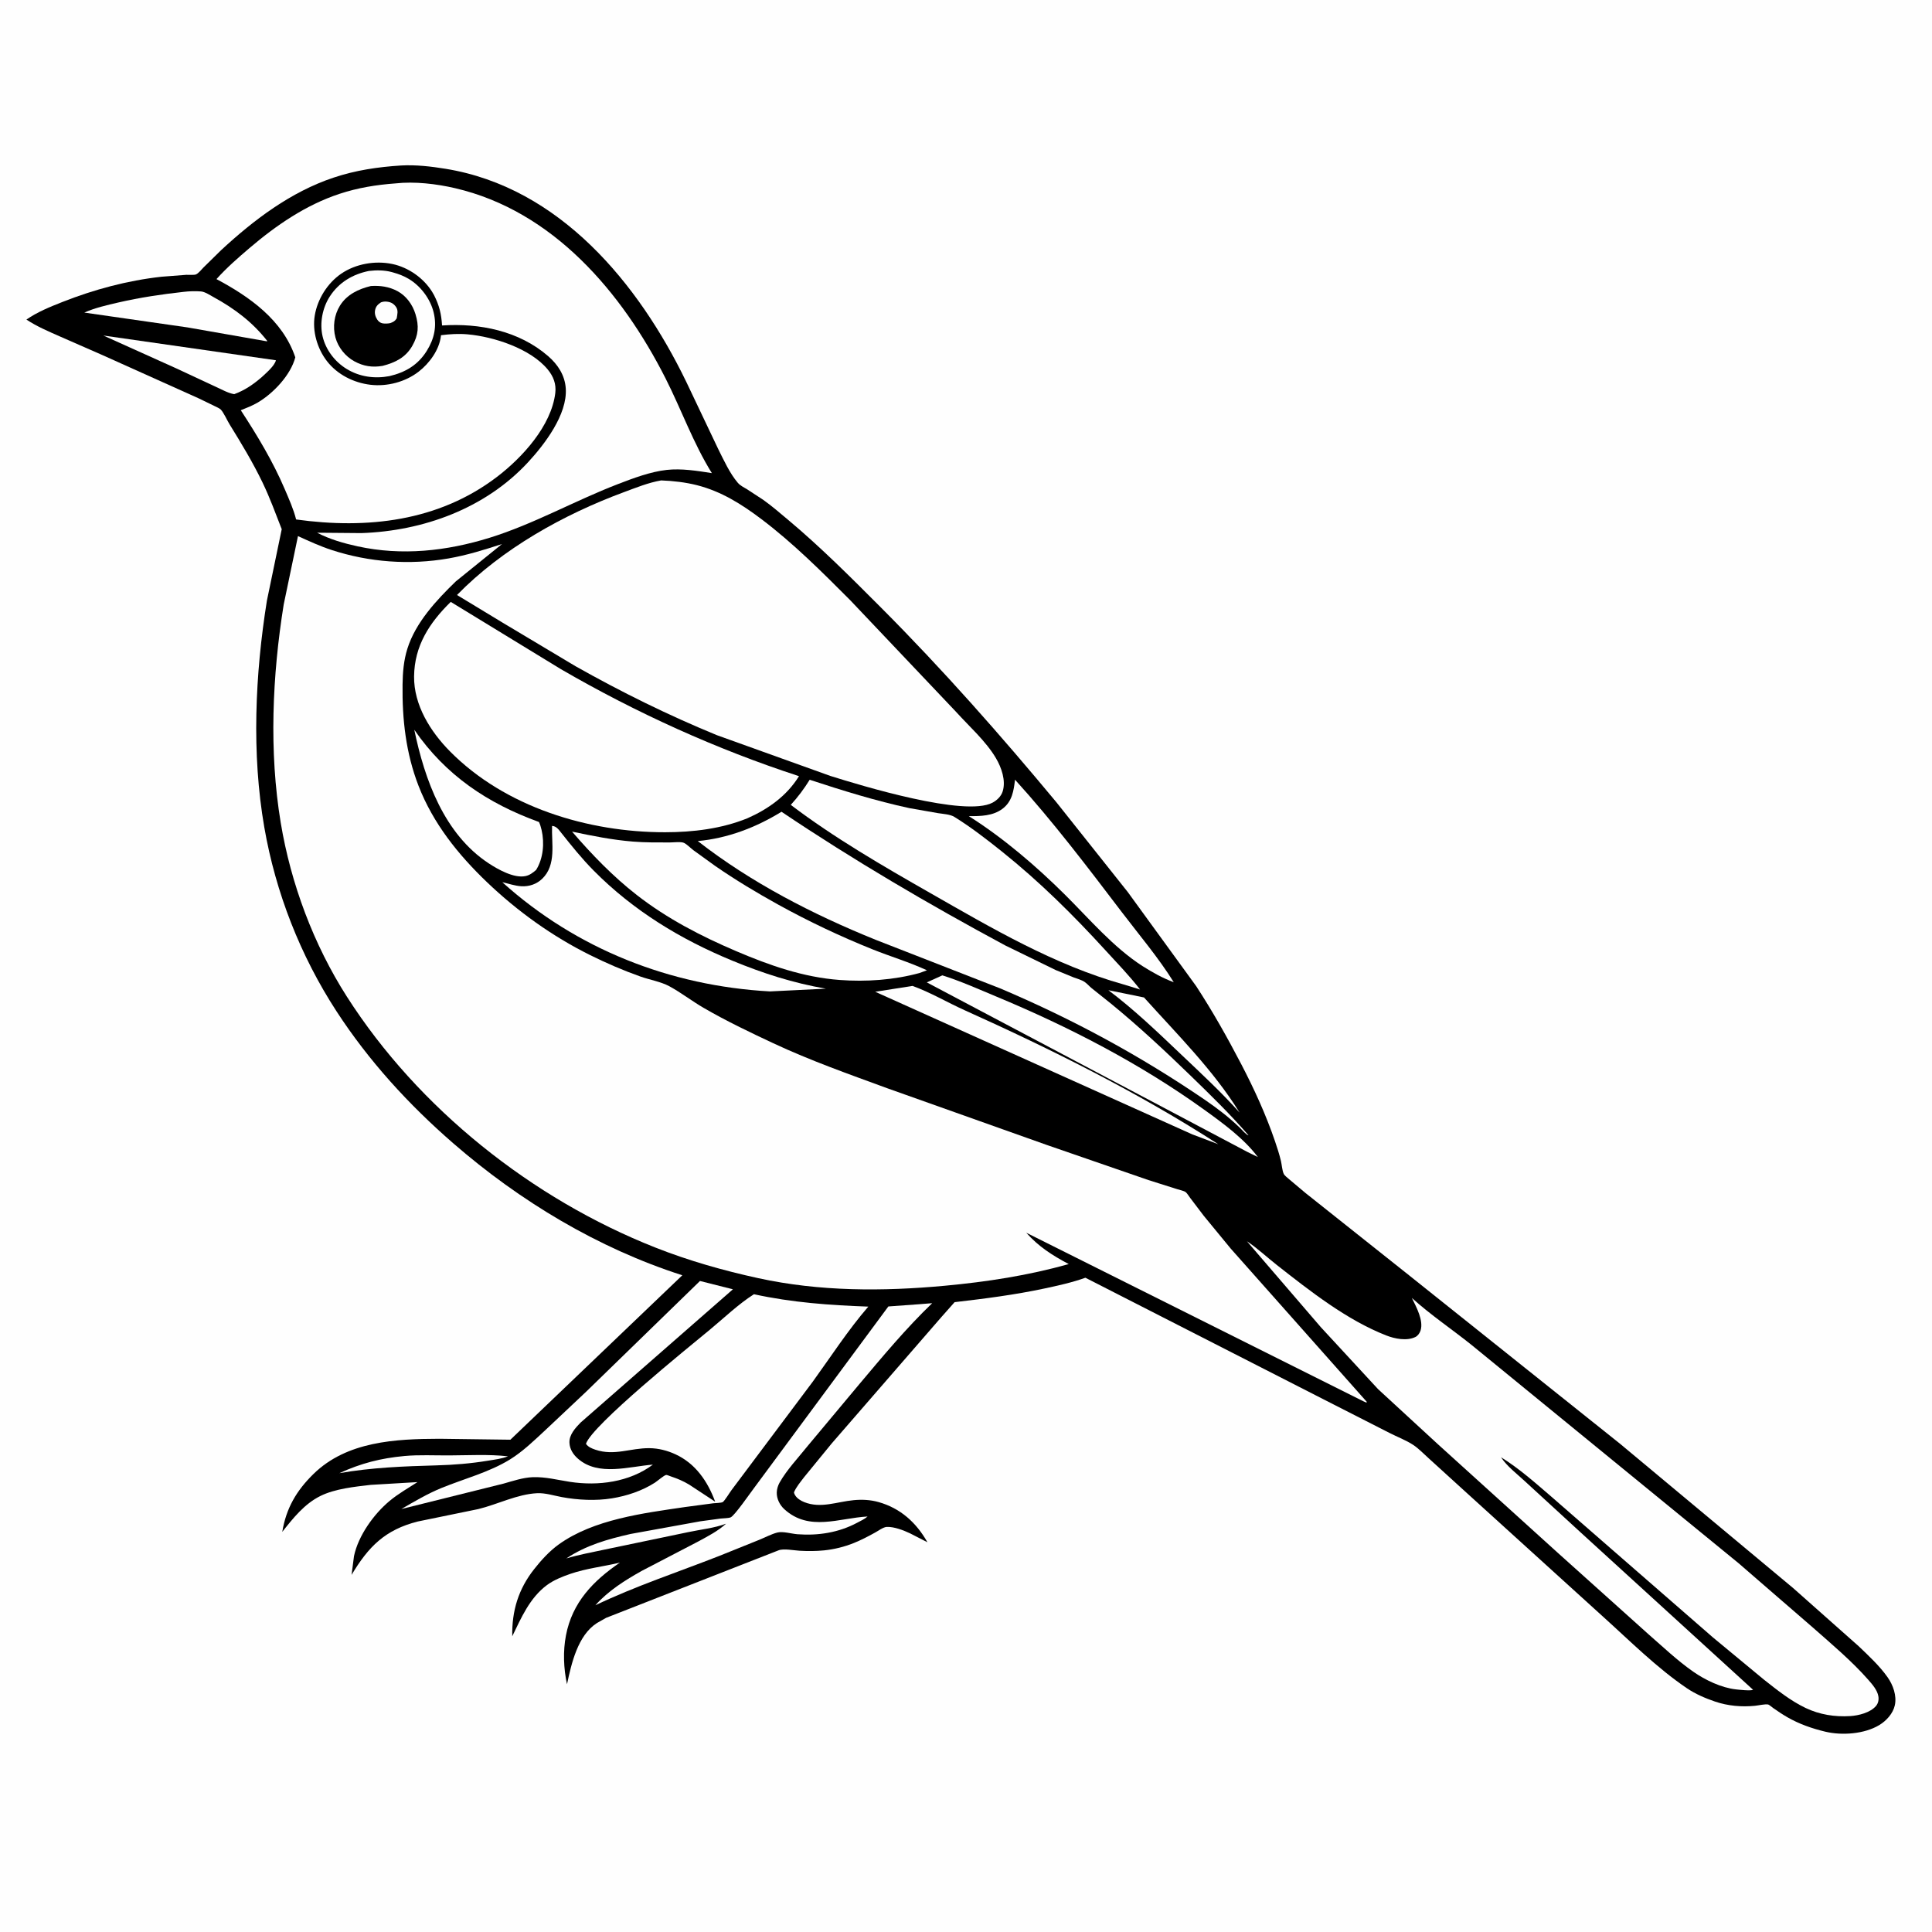 <svg version="1.1" xmlns="http://www.w3.org/2000/svg" style="display: block;" viewBox="0 0 2048 2048" width="1024" height="1024">
<path transform="translate(0,0)" fill="rgb(254,254,254)" d="M -0 -0 L 2048 0 L 2048 2048 L -0 2048 L -0 -0 z"/>
<path transform="translate(0,0)" fill="rgb(0,0,0)" d="M 425.206 175.421 C 440.849 174.554 456.902 176.416 472.312 178.922 C 593.266 198.587 677.064 300.563 727.515 404.862 L 761.335 475.985 C 767.178 487.683 773.632 501.878 782.115 511.791 C 784.75 514.871 788.781 516.734 792.199 518.836 L 809.038 529.848 C 818.142 536.335 826.683 543.728 835.252 550.902 C 869.932 579.937 902.035 612.116 933.962 644.119 C 999.254 709.566 1060.77 779.357 1119.84 850.447 L 1195.49 945.613 L 1267.97 1045.31 C 1285.39 1071.98 1300.91 1099.57 1315.64 1127.81 C 1329.35 1154.11 1341.88 1181.42 1351.47 1209.5 C 1353.85 1216.46 1356.12 1223.47 1357.84 1230.63 C 1358.78 1234.56 1359.16 1240.86 1360.82 1244.34 C 1361.74 1246.26 1365.13 1248.79 1366.78 1250.25 L 1383.61 1264.42 L 1494.64 1352.65 L 1717.21 1530.36 L 1900.91 1683.5 L 1970.23 1745.01 C 1980.94 1755.27 1992.29 1765.74 2000.89 1777.89 C 2006.7 1786.11 2010.84 1797.52 2008.59 1807.7 C 2006.66 1816.43 1999.67 1824.05 1992.24 1828.57 C 1976.49 1838.17 1952.59 1839.86 1934.94 1835.66 C 1920.89 1832.31 1907.35 1827.59 1894.78 1820.39 C 1889.51 1817.38 1884.51 1813.99 1879.54 1810.51 C 1878.63 1809.88 1875.26 1806.99 1874.32 1806.83 C 1870.7 1806.23 1864.17 1807.84 1860.31 1808.22 C 1846.09 1809.61 1831.66 1808.36 1818.07 1803.75 C 1807.79 1800.26 1797.22 1795.73 1788.2 1789.62 C 1756.21 1767.95 1727.44 1739.06 1698.76 1713.24 L 1552.66 1580.62 L 1514.71 1546.08 C 1509.44 1541.38 1504.01 1535.62 1498.16 1531.73 C 1490.71 1526.78 1480.82 1523.03 1472.76 1518.89 L 1403.3 1483.49 L 1150.57 1354.45 C 1136.62 1359.5 1121.31 1362.84 1106.81 1365.93 C 1075.5 1372.6 1043.7 1376.66 1011.92 1380.35 L 997.601 1396.5 L 881.677 1530.07 L 852.5 1565.73 C 848.688 1570.8 844.037 1576.15 841.633 1582 C 842.007 1583.39 841.97 1583.57 842.833 1585 C 844.91 1588.44 848.879 1590.84 852.5 1592.3 C 870.045 1599.35 887.162 1591.89 905 1590.23 C 913.939 1589.4 922.663 1589.82 931.312 1592.26 C 954.559 1598.81 971.28 1613.97 983.118 1634.85 L 964.537 1625.34 C 957.43 1622.04 947.898 1618.31 940.017 1618.6 C 936.386 1618.73 930.798 1622.85 927.641 1624.59 C 920.304 1628.65 912.824 1632.56 905.036 1635.69 C 895.014 1639.72 884.302 1642.37 873.555 1643.47 C 865.033 1644.33 856.164 1644.33 847.614 1643.85 C 841.674 1643.51 830.593 1641.29 825.238 1643.43 L 642.469 1714.99 L 632.775 1720.5 C 612.466 1733.51 605.768 1763.26 601.046 1785.39 C 597.419 1768.57 596.697 1750.47 599.947 1733.53 C 606.64 1698.64 628.702 1675.83 657.115 1656.43 C 639.721 1660.62 621.526 1662.53 604.621 1668.35 C 596.044 1671.3 586.989 1674.89 579.657 1680.35 C 561.499 1693.89 552.57 1714.84 543.022 1734.52 C 542.498 1707.61 549.52 1684.47 566.294 1663.26 C 573.777 1653.79 582.438 1644.25 592.276 1637.17 C 629.281 1610.54 681.903 1604.05 726.107 1597.53 L 756.034 1593.55 C 758.296 1593.27 764.303 1593.22 766.041 1592.32 C 767.963 1591.33 773.666 1581.88 775.49 1579.5 L 861.536 1464.67 C 880.821 1438.04 898.93 1409.94 920.452 1385.07 C 879.278 1383.57 839.608 1380.75 799.202 1371.94 C 782.709 1382.44 767.47 1397.13 752.372 1409.62 C 729.38 1428.63 627.671 1510.71 621.14 1530.5 C 623.444 1533.86 627.3 1535.45 631.047 1536.72 C 651.41 1543.59 668.23 1534.89 688.473 1535.12 C 698.044 1535.23 707.357 1537.62 716.029 1541.62 C 737.315 1551.45 750.249 1570.43 758.102 1591.86 L 730.548 1573.75 C 724.436 1570.08 718.109 1567.36 711.346 1565.14 C 710.486 1564.85 706.963 1563.36 706.185 1563.49 C 703.824 1563.86 696.672 1570.12 694.147 1571.73 C 680.6 1580.38 664.504 1585.74 648.691 1588.3 C 631.549 1591.09 612.523 1590.12 595.5 1586.97 C 587.047 1585.4 578.022 1582.46 569.404 1582.86 C 548.318 1583.85 527.455 1594.72 507 1599.69 L 442.952 1612.84 C 408.367 1621.55 390.569 1639.43 372.679 1669.46 L 375.257 1649.5 C 379.825 1627.82 396.267 1604.95 413.048 1591 C 422.241 1583.36 432.516 1577.55 442.517 1571.1 L 393 1574.02 C 375.978 1576 355.138 1578.11 339.654 1585.79 C 322.644 1594.22 310.754 1609.28 299.224 1623.82 C 303.34 1598.77 314.26 1580.12 332.364 1562.41 C 367.742 1527.81 419.37 1525.29 465.879 1525.16 L 541.04 1526.15 L 723.291 1351.85 C 633.864 1323.12 551.086 1273.31 480.374 1211.86 C 433.073 1170.76 390.844 1124.53 356.636 1071.9 C 318.392 1013.07 292.207 946.219 280.187 877.068 C 266.579 798.784 270.426 714.884 282.925 636.75 L 298.642 560.976 C 292.183 544.418 286.054 527.6 278.342 511.572 C 268.133 490.357 255.7 469.758 243.309 449.734 C 240.63 445.405 237.272 437.561 234.035 434.167 C 232.719 432.788 229.386 431.416 227.595 430.5 L 210.532 422.241 L 108.67 376.448 L 63.939 356.844 C 51.501 351.34 39.4 346.255 27.997 338.771 C 39.471 330.772 53.141 325.239 66.098 320.132 C 99.869 306.824 135.106 297.357 171.197 293.351 L 197.44 291.326 C 199.996 291.214 205.647 291.725 207.676 290.922 C 210.358 289.859 213.67 285.569 215.715 283.517 L 234.565 265.014 C 269.208 232.975 308.164 203.481 353.399 188.359 C 377.02 180.463 400.421 176.995 425.206 175.421 z"/>
<path transform="translate(0,0)" fill="rgb(254,254,254)" d="M 428.771 1543.42 C 444.259 1542.02 460.419 1542.87 476.019 1542.8 C 496.625 1542.71 518.011 1541.45 538.492 1543.75 C 531.872 1546.39 524.51 1547.2 517.5 1548.36 C 499.176 1551.4 480.979 1552.86 462.428 1553.37 C 427.794 1554.34 393.892 1555.62 359.691 1561.63 C 382.779 1551.09 403.47 1545.79 428.771 1543.42 z"/>
<path transform="translate(0,0)" fill="rgb(254,254,254)" d="M 1174.94 1049.65 L 1212.69 1057.35 C 1247.83 1096.45 1286.25 1134.47 1314 1179.35 C 1294.61 1157.68 1273.01 1137.68 1251.93 1117.67 C 1227.06 1094.05 1202.41 1070.31 1174.94 1049.65 z"/>
<path transform="translate(0,0)" fill="rgb(254,254,254)" d="M 109.553 355.667 L 292.493 381.896 C 291.032 387.997 281.792 395.685 277.317 399.903 C 268.33 407.607 259.418 413.761 248.264 417.831 C 241.666 416.716 235.357 412.976 229.246 410.251 L 187.237 390.665 L 109.553 355.667 z"/>
<path transform="translate(0,0)" fill="rgb(254,254,254)" d="M 194.537 309.395 C 200.446 308.653 207.071 308.495 213 308.934 C 217.265 309.25 222.81 312.997 226.529 315.034 C 248.646 327.151 267.643 341.456 283.242 361.346 L 282.992 361.837 L 198.766 347.069 L 89.365 331.351 C 100.609 326.354 113.52 323.395 125.5 320.642 C 148.428 315.374 171.177 311.982 194.537 309.395 z"/>
<path transform="translate(0,0)" fill="rgb(254,254,254)" d="M 998.934 1033.92 C 1018.31 1040 1037.31 1048.57 1056.07 1056.37 C 1133.16 1088.46 1208.39 1127.34 1276.28 1176.18 C 1296.05 1190.41 1318.68 1206.89 1333.37 1226.51 L 1322.54 1221.23 L 982.455 1041.38 L 998.934 1033.92 z"/>
<path transform="translate(0,0)" fill="rgb(254,254,254)" d="M 967.293 1045.12 C 986.082 1051.84 1004.31 1062.69 1022.58 1070.9 C 1114.22 1112.11 1206.95 1158.33 1291.44 1212.93 L 1263.76 1202.44 L 927.784 1051.32 L 967.293 1045.12 z"/>
<path transform="translate(0,0)" fill="rgb(254,254,254)" d="M 439.165 773.584 C 472.377 821.8 516.638 851.505 571.363 871.365 C 572.609 874.076 573.404 876.844 574.086 879.749 C 577.34 893.607 575.867 910.165 568.279 922.209 C 564.784 925.16 561.581 927.734 557 928.688 C 544.859 931.215 527.931 921.665 518.071 915.187 C 470.748 884.101 450.108 826.335 439.165 773.584 z"/>
<path transform="translate(0,0)" fill="rgb(254,254,254)" d="M 1075.96 826.511 C 1116.33 870.963 1152.77 919.064 1189.1 966.804 C 1207.74 991.295 1227.94 1015.05 1244.24 1041.2 C 1232.14 1036.7 1221.8 1030.83 1210.92 1023.98 C 1179.93 1003.9 1155.04 974.36 1128.98 948.474 C 1098.4 918.107 1063.49 888.172 1026.99 865.16 C 1039.37 865.171 1052.56 865.098 1062.88 857.192 C 1072.94 849.495 1074.57 838.234 1075.96 826.511 z"/>
<path transform="translate(0,0)" fill="rgb(254,254,254)" d="M 742.002 1357.89 L 776.922 1366.71 L 615.5 1507.95 C 609.927 1513.65 603.182 1520.95 603.639 1529.47 C 604.009 1536.38 607.659 1541.89 612.701 1546.31 C 634.375 1565.29 667.107 1554.42 692.099 1552.58 C 667.244 1571.1 634.149 1575.43 604.149 1570.82 C 590.814 1568.77 578.425 1565.42 564.792 1565.87 C 554.51 1566.22 543.69 1569.9 533.85 1572.67 L 425.404 1599.64 C 439.31 1591.63 453.231 1583.35 468.12 1577.27 C 492.063 1567.5 518.523 1560.71 540.625 1547.07 C 554.271 1538.65 566.792 1526.5 578.499 1515.61 L 621.4 1475.21 L 742.002 1357.89 z"/>
<path transform="translate(0,0)" fill="rgb(254,254,254)" d="M 390.978 287.235 C 398.902 286.263 407.519 286.312 415.254 288.405 L 417 288.903 C 422.783 290.513 428.334 292.656 433.486 295.763 C 445.966 303.289 456.179 316.856 459.642 331.017 C 463.282 345.902 460.395 359.099 452.396 371.926 C 443.028 386.948 429.682 394.75 412.826 398.694 C 397.187 401.675 381.264 399.498 367.544 391.152 C 355.031 383.54 345.281 370.84 341.947 356.495 C 338.686 342.464 341.83 326.241 349.642 314.205 C 359.326 299.283 373.867 290.727 390.978 287.235 z"/>
<path transform="translate(0,0)" fill="rgb(0,0,0)" d="M 393.102 303.194 C 402.998 302.55 412.386 303.836 421.248 308.571 C 430.688 313.614 437.387 322.959 440.446 333.078 C 444.25 345.661 443.653 355.04 437.025 366.659 C 429.99 378.99 418.917 384.382 405.621 387.825 C 394.818 389.713 385.337 388.277 375.719 383.054 C 366.162 377.863 358.398 368.279 355.58 357.719 C 352.57 346.437 354.186 333.95 360.354 324.007 C 367.7 312.165 380.085 306.344 393.102 303.194 z"/>
<path transform="translate(0,0)" fill="rgb(254,254,254)" d="M 403.848 320.5 C 406.253 319.688 407.935 319.474 410.488 319.796 C 414.636 320.32 417.487 322.003 419.87 325.475 C 422.384 329.138 421.166 333.429 420.51 337.5 C 418.64 340.51 417.025 341.199 413.787 342.5 C 411.215 343.054 408.102 343.203 405.5 342.751 C 403.087 342.332 401.099 340.642 399.8 338.641 C 397.867 335.664 396.879 332.108 397.646 328.598 C 398.517 324.61 400.576 322.71 403.848 320.5 z"/>
<path transform="translate(0,0)" fill="rgb(254,254,254)" d="M 973.51 1382.6 L 988.159 1381.44 C 960.521 1407.95 935.319 1438.27 910.672 1467.55 L 856.36 1532.56 C 846.572 1544.84 833.925 1558.13 826.284 1571.8 C 824.645 1574.73 823.502 1578.65 823.405 1582 C 823.211 1588.73 826.565 1595.41 831.478 1599.88 C 857.73 1623.77 889.402 1609.19 919.655 1607.55 C 916.55 1610.35 912.219 1612.25 908.511 1614.23 C 889.025 1624.64 867.209 1628.02 845.287 1626.35 C 839.123 1625.88 829.83 1623.04 823.965 1624.56 C 817.641 1626.21 811.178 1629.69 805.109 1632.16 L 762.156 1649.46 C 718.237 1666.65 673.721 1681.31 631.112 1701.65 C 644.828 1686.22 662.662 1675.06 680.529 1665.07 L 740.542 1633.83 C 750.623 1628.33 761.131 1622.98 769.663 1615.17 C 757.282 1619.88 742.641 1621.32 729.652 1624.1 L 640.979 1642.6 C 627.267 1645.57 613.783 1647.97 600.305 1652.01 C 621.457 1637.97 643.868 1631.67 668.448 1626.06 L 742.531 1612.62 L 764 1609.72 C 767.005 1609.37 771.669 1609.48 774.449 1608.49 C 778.46 1607.05 795.35 1582.56 799.257 1577.46 L 941.7 1384.9 L 973.51 1382.6 z"/>
<path transform="translate(0,0)" fill="rgb(254,254,254)" d="M 585.208 875.5 C 589.688 875.747 592.068 879.214 594.612 882.415 C 605.722 896.395 616.78 910.213 629.373 922.92 C 671.465 965.392 721.357 995.698 776.357 1018.38 C 808.924 1031.82 840.733 1042.07 875.498 1048.04 L 816.116 1050.94 C 710.512 1045.12 611.204 1006.12 532.478 935.193 C 539.154 936.647 545.628 939.023 552.5 939.451 C 560.802 939.968 568.759 937.306 574.786 931.5 C 590.026 916.82 584.501 893.988 585.208 875.5 z"/>
<path transform="translate(0,0)" fill="rgb(254,254,254)" d="M 606.413 881.546 C 627.826 886.085 649.161 890.352 671.021 892.116 C 684.004 893.164 696.985 893.043 709.998 893.035 C 713.859 893.033 721.854 892.006 725.034 893.486 C 728.081 894.904 732.105 899.021 734.947 901.201 L 758.092 917.92 C 779.672 932.834 802.399 946.494 825.357 959.164 C 857.3 976.793 891.217 992.828 925.085 1006.41 C 944.087 1014.02 964.066 1019.95 982.597 1028.55 L 974.74 1031.43 C 947.457 1038.9 918.142 1040.89 890 1038.8 C 851.431 1035.93 815.631 1023.3 780.377 1008.26 C 742.943 992.29 707.163 973.771 674.934 948.678 C 649.737 929.061 627.22 905.694 606.413 881.546 z"/>
<path transform="translate(0,0)" fill="rgb(254,254,254)" d="M 858.294 826.587 C 892.936 837.949 928.372 848.981 964.026 856.655 L 994.5 861.997 C 999.68 862.815 1007.17 863.161 1011.67 865.95 C 1029.16 876.768 1045.95 889.759 1062 902.6 C 1101.95 934.561 1137.43 969.704 1171.91 1007.45 C 1184.31 1021.02 1197.28 1034.35 1208.52 1048.91 L 1191.24 1043.61 C 1117.78 1023.04 1051.72 984.119 985.912 946.551 C 935.709 917.892 884.324 888.16 838.245 853.197 C 845.911 844.803 852.304 836.257 858.294 826.587 z"/>
<path transform="translate(0,0)" fill="rgb(254,254,254)" d="M 828.398 860.499 C 905.141 912.047 984.206 958.427 1065.61 1002.21 L 1119.03 1028.27 L 1138.03 1036.06 C 1141.79 1037.46 1146.74 1038.76 1150 1041.08 C 1152.61 1042.94 1154.73 1045.51 1157.22 1047.53 L 1177.35 1063.62 C 1206.95 1087.8 1234.7 1113.7 1262.13 1140.31 C 1283.16 1160.72 1304.31 1181.31 1323.5 1203.49 C 1321.59 1203.53 1316.18 1197.32 1314.53 1195.71 C 1302.82 1184.36 1290.8 1175.2 1277.41 1165.98 C 1208.24 1118.81 1137.16 1080.35 1060.14 1047.69 L 928.292 996.256 C 861.84 969.376 796.364 935.763 739.663 891.565 C 771.322 888.682 801.524 877.082 828.398 860.499 z"/>
<path transform="translate(0,0)" fill="rgb(254,254,254)" d="M 477.81 638.034 L 594.635 709.373 C 674.555 755.724 759.116 794.1 846.956 822.778 C 834.06 843.649 814.362 857.655 792.25 867.423 C 764.736 878.56 734.58 882.183 705.092 882.218 C 623.514 882.315 535.512 855.623 477.033 796.525 C 456.233 775.506 438.607 747.394 438.942 716.99 C 439.3 684.579 455.228 660.097 477.81 638.034 z"/>
<path transform="translate(0,0)" fill="rgb(254,254,254)" d="M 1321.8 1315.79 C 1332.78 1323.08 1343.11 1332.8 1353.51 1340.96 C 1388.65 1368.54 1427.59 1399.26 1469.5 1415.64 C 1478.52 1419.17 1491.22 1421.74 1500.36 1417.29 C 1502.96 1416.02 1504.98 1413.12 1505.84 1410.43 C 1509.26 1399.81 1501.26 1385.32 1496.6 1375.86 C 1516.53 1393.9 1539.17 1409.05 1560.12 1425.87 L 1843 1657.1 L 1921.98 1725.5 C 1941.84 1743.02 1962.8 1760.62 1980.34 1780.52 C 1984.6 1785.35 1990.02 1791.53 1991.13 1798.04 C 1991.77 1801.75 1991.06 1805.56 1988.57 1808.47 C 1982.56 1815.47 1970.25 1818.58 1961.3 1819.12 C 1944.9 1820.12 1928.93 1817.61 1914.05 1810.54 C 1898.11 1802.96 1883.48 1791.25 1869.67 1780.34 L 1815.69 1735.66 L 1709.16 1642.89 L 1644.69 1586.69 C 1627.71 1572.1 1610.24 1556.52 1591.16 1544.75 C 1597.25 1554.23 1608.17 1562.43 1616.47 1570.2 L 1675.27 1624.18 L 1858.35 1791.26 C 1855.59 1792.56 1843.7 1791.22 1840.31 1790.84 C 1824.63 1789.1 1807.67 1780.96 1794.84 1772.01 C 1778.08 1760.31 1762.81 1745.77 1747.42 1732.34 L 1651.72 1646.41 L 1524.08 1530.81 L 1460.78 1472.52 L 1400.15 1406.89 L 1321.8 1315.79 z"/>
<path transform="translate(0,0)" fill="rgb(254,254,254)" d="M 700.856 509.258 C 713.237 509.7 726.77 511.257 738.805 514.317 C 764.444 520.836 785.913 534.313 806.83 550.074 C 840.609 575.525 871.551 606.418 901.373 636.353 L 1013.25 754.368 C 1027.3 769.949 1045.11 785.601 1055.78 803.747 C 1061.57 813.585 1066.45 827.365 1062.91 838.824 C 1061.27 844.153 1056.91 848.298 1052.1 850.871 C 1023.17 866.358 913.04 832.849 880.253 822.533 L 759.982 779.331 C 708.428 758.191 658.627 733.584 610.095 706.234 L 532.961 660.143 L 484.439 630.733 C 532.346 581.648 597.357 545.401 661.312 521.738 C 674.122 516.998 687.378 511.562 700.856 509.258 z"/>
<path transform="translate(0,0)" fill="rgb(254,254,254)" d="M 419.248 194.41 C 439.484 192.145 462.747 194.9 482.408 199.475 C 586.211 223.627 659.22 309.713 705.498 401.059 C 722.288 434.198 734.947 469.937 754.599 501.529 C 739.205 499.097 722.402 496.42 706.822 498.12 C 689.501 500.011 670.962 507.017 654.746 513.272 C 609.102 530.88 565.694 555.579 518.924 570.076 C 473.311 584.215 426.003 589.404 379 579.121 C 364.406 575.928 349.444 571.677 336.159 564.704 L 383.049 565.106 C 448.751 562.878 514.449 539.005 559.743 490.021 C 577.24 471.099 601.571 439.414 599.742 411.8 C 598.814 397.793 591.386 386.47 581.051 377.5 C 550.162 350.691 508.288 342.346 468.603 345.022 C 467.854 332.847 465.65 323.755 460.119 312.877 L 457.978 309.173 C 448.811 294.565 432.799 283.404 415.904 279.852 C 397.764 276.038 377.039 279.6 361.666 290.147 C 347.094 300.145 336.558 317.056 333.662 334.441 C 330.88 351.146 336.346 369.635 346.652 382.909 C 357.707 397.148 374.984 405.768 392.653 407.871 C 410.394 409.984 429.734 404.906 443.885 393.901 C 455.172 385.123 465.515 371.043 467.323 356.639 L 467.472 355.347 C 476.898 354.134 486.165 353.566 495.656 354.412 C 523.455 356.89 562.346 369.508 580.602 391.648 C 586.628 398.956 589.77 407.069 588.63 416.594 C 584.459 451.424 553.639 485.103 526.737 505.577 C 464.651 552.829 389.008 561.054 313.894 550.664 C 311.182 539.797 306.255 528.838 301.859 518.544 C 289.266 489.05 272.742 461.675 255.237 434.863 C 261.415 432.414 267.625 430.005 273.361 426.617 C 289.674 416.979 308.136 397.636 313.032 378.783 C 299.729 339.297 264.663 314.631 229.476 295.859 C 240.069 284.011 252.413 273.247 264.5 262.937 C 292.792 238.807 324.225 217.264 359.823 205.5 C 379.385 199.035 398.785 195.928 419.248 194.41 z"/>
<path transform="translate(0,0)" fill="rgb(254,254,254)" d="M 315.868 568.296 C 327.589 573.625 339.299 579.029 351.556 583.03 C 391.405 596.039 434.194 599.179 475.5 591.959 C 494.93 588.562 513.448 582.789 532.148 576.699 L 483.241 616.249 C 462.648 636.194 440.589 659.801 431.843 687.639 C 427.95 700.028 426.892 712.812 426.726 725.725 C 426.252 762.541 430.25 798.428 443.662 833 C 459.144 872.907 485.704 905.985 516.385 935.296 C 548.527 966.003 585.325 992.418 625.152 1012.24 C 642.721 1020.98 660.387 1028.6 678.881 1035.17 C 688.457 1038.58 700.709 1040.68 709.5 1045.45 C 721.865 1052.15 733.485 1061.18 745.771 1068.32 C 769.573 1082.17 794.729 1094.17 819.658 1105.85 C 859.066 1124.31 900.496 1138.89 941.321 1153.87 L 1109.16 1213.53 L 1217.35 1250.91 L 1247.86 1260.56 C 1250.08 1261.29 1254.95 1262.32 1256.76 1263.61 C 1258.28 1264.71 1260.44 1268.3 1261.66 1269.86 L 1276.01 1288.76 L 1304.62 1323.56 L 1448.83 1486 L 1448.5 1486.88 L 1445.43 1485.5 L 1087.84 1306.72 C 1100.98 1321.5 1115.57 1330.77 1132.92 1339.98 C 1089.64 1352.11 1046.34 1358.77 1001.65 1362.93 C 935.69 1369.06 868.873 1369.09 803.828 1354.92 C 766.804 1346.85 730.046 1336.4 694.783 1322.48 C 564.041 1270.88 443.537 1175.12 367.689 1056.46 C 332.377 1001.21 308.305 936.719 297.586 872.154 C 285.051 796.649 288.64 716.227 300.727 640.856 L 315.868 568.296 z"/>
</svg>